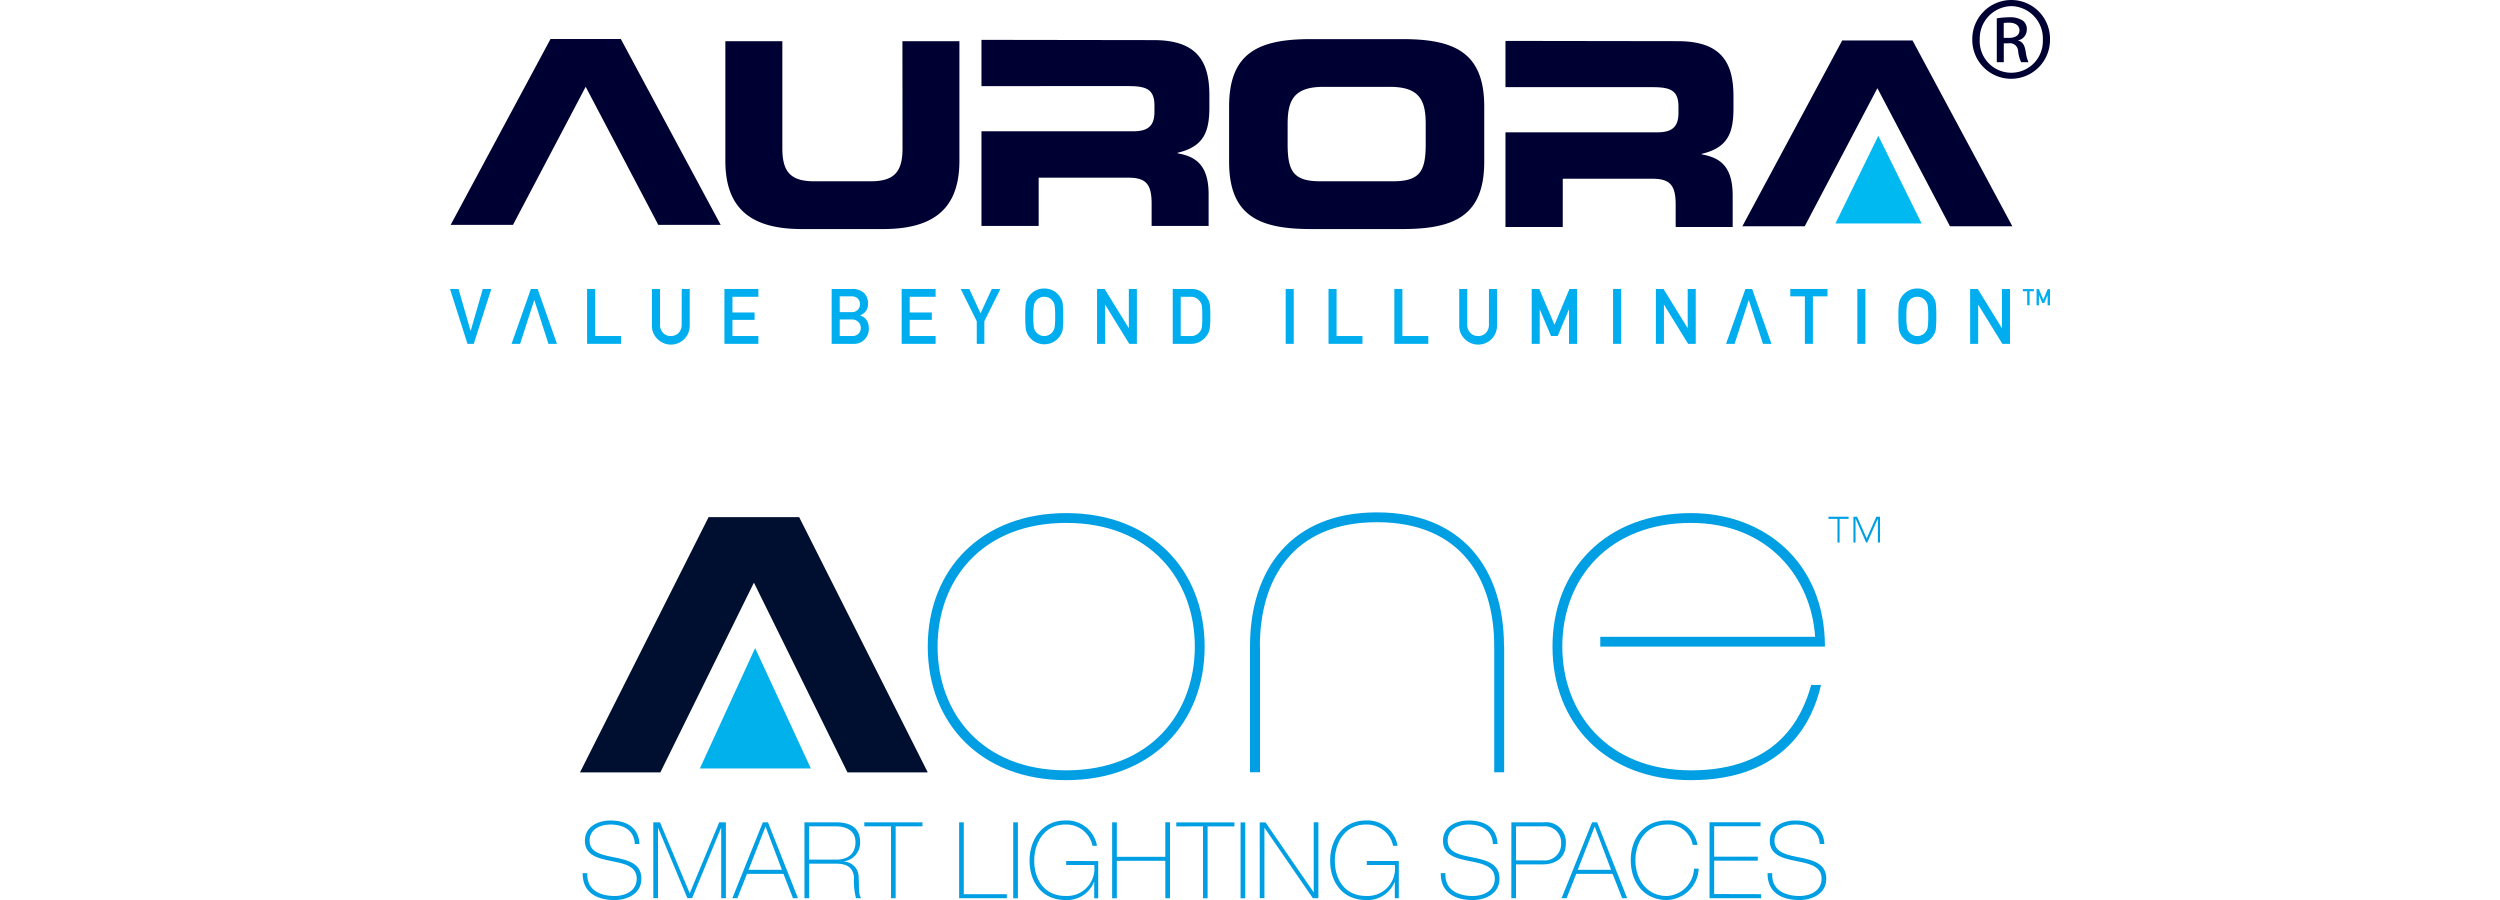 <?xml version="1.0" encoding="UTF-8"?> <svg xmlns="http://www.w3.org/2000/svg" width="250" height="90" viewBox="0 0 250 90"><defs><style>.a{fill:#000133;}.b{fill:#00b9f1;}.c{fill:#00aeef;}.d{fill:#000f2f;}.e{fill:#00b1eb;}.f{fill:#009fe3;}</style></defs><path class="a" d="M120.938,9.529V10.71c0,2.489-.564,3.951-3.183,4.568v.052c1.7.307,3.107,1.052,3.107,4.106v3.157h-5.7V20.36c0-1.95-.566-2.592-2.337-2.592h-8.957v4.825H98.146V13.128h15.191c1.542,0,2.107-.616,2.107-1.951v-.616c0-1.642-.823-1.951-2.619-1.951H98.146V3.985l17.225.026c4.388,0,5.567,2.181,5.567,5.518M55.052,3.9,45.066,22.486H51.3L58.567,8.678,65.83,22.486h6.238L62.083,3.9Zm35.2,10.943c0,2.361-.849,3.285-3.183,3.285H81.418c-2.336,0-3.183-.924-3.183-3.285V4.117h-5.7V16.079c0,4.618,2.386,6.826,7.622,6.826h8.163c5.235,0,7.621-2.208,7.621-6.826V4.117h-5.7ZM205,3.93a3.886,3.886,0,1,1-7.771,0,3.907,3.907,0,0,1,3.9-3.93h.017A3.876,3.876,0,0,1,205,3.93m-.714.016A3.233,3.233,0,0,0,201.136.611h-.017a3.239,3.239,0,0,0-3.144,3.319,3.158,3.158,0,1,0,6.306.016m-55.857,6.692V16.18c0,5.442-3.054,6.725-8.186,6.725H131.1c-5.135,0-8.189-1.283-8.189-6.725V10.638c0-5.443,3.054-6.727,8.189-6.727h9.137c5.132,0,8.186,1.284,8.186,6.727m-5.852,1.768c0-2.308-.565-3.72-3.568-3.72h-6.672c-3,0-3.568,1.412-3.568,3.72v2c0,2.7.566,3.721,3.258,3.721h7.29c2.695,0,3.26-1.026,3.26-3.721Zm41.65-8.36-9.985,18.583h6.236l7.267-13.81L195,22.629h6.236L191.254,4.046Zm18.347,1.088a3.691,3.691,0,0,0,.279,1.084h-.734a3.278,3.278,0,0,1-.3-1.119.822.822,0,0,0-.945-.769h-.489V6.218h-.7V1.834a7.713,7.713,0,0,1,1.239-.106,2.312,2.312,0,0,1,1.362.332,1.047,1.047,0,0,1,.4.908,1.09,1.09,0,0,1-.855,1.065v.035c.383.071.646.42.733,1.066m-.612-2.1c0-.384-.279-.768-1.066-.768a3.072,3.072,0,0,0-.506.036V3.79h.506c.577,0,1.066-.21,1.066-.752M167.772,4.117l-17.225-.026V8.716l5.775,0h8.906c1.8,0,2.619.308,2.619,1.951v.616c0,1.334-.565,1.949-2.105,1.949H150.547V22.7h5.729V17.875h8.955c1.772,0,2.336.641,2.336,2.592V22.7h5.7V19.542c0-3.053-1.41-3.8-3.1-4.105v-.052c2.617-.617,3.18-2.078,3.18-4.568V9.636c0-3.339-1.179-5.519-5.57-5.519"></path><polygon class="b" points="187.833 13.581 192.161 22.347 183.545 22.347 187.833 13.581"></polygon><polygon class="c" points="47.071 33.077 47.056 33.077 45.852 28.897 45 28.897 46.75 34.384 47.377 34.384 49.131 28.897 48.279 28.897 47.071 33.077"></polygon><polygon class="c" points="59.512 28.897 58.708 28.897 58.708 34.384 62.103 34.384 62.103 33.602 59.512 33.602 59.512 28.897"></polygon><path class="c" d="M68.166,32.437a1.172,1.172,0,0,1-.307.856,1.051,1.051,0,0,1-.778.308,1.03,1.03,0,0,1-.77-.308A1.155,1.155,0,0,1,66,32.437V28.9h-.805v3.63a1.8,1.8,0,0,0,.555,1.372,1.884,1.884,0,0,0,3.223-1.374V28.9h-.8Z"></path><polygon class="c" points="72.442 34.384 75.836 34.384 75.836 33.601 73.246 33.601 73.246 31.987 75.458 31.987 75.458 31.249 73.246 31.249 73.246 29.679 75.836 29.679 75.836 28.897 72.442 28.897 72.442 34.384"></polygon><path class="c" d="M86.02,31.561v-.015a1.7,1.7,0,0,0,.386-.252,1.041,1.041,0,0,0,.241-.278,1.293,1.293,0,0,0,.156-.648,1.448,1.448,0,0,0-.4-1.064,1.608,1.608,0,0,0-1.177-.407h-2.06v5.487h2.24a1.4,1.4,0,0,0,1.047-.433,1.526,1.526,0,0,0,.43-1.125,1.572,1.572,0,0,0-.208-.794,1.076,1.076,0,0,0-.658-.471m-2.046-1.927h1.164a.888.888,0,0,1,.649.224.8.8,0,0,1,.211.563.762.762,0,0,1-.211.552.817.817,0,0,1-.649.239H83.974Zm1.9,3.715a.836.836,0,0,1-.657.252H83.974V31.949h1.242a.845.845,0,0,1,.657,1.4"></path><polygon class="c" points="90.166 34.384 93.561 34.384 93.561 33.601 90.971 33.601 90.971 31.987 93.182 31.987 93.182 31.249 90.971 31.249 90.971 29.679 93.561 29.679 93.561 28.897 90.166 28.897 90.166 34.384"></polygon><polygon class="c" points="98.055 31.331 96.928 28.897 96.075 28.897 97.675 32.127 97.675 34.384 98.434 34.384 98.434 32.126 100.035 28.897 99.181 28.897 98.055 31.331"></polygon><path class="c" d="M106.086,29.838a1.823,1.823,0,0,0-1.661-.986,1.788,1.788,0,0,0-1.046.307,1.878,1.878,0,0,0-.619.675,1.544,1.544,0,0,0-.179.524,9.553,9.553,0,0,0-.055,1.282,9.527,9.527,0,0,0,.055,1.272,1.572,1.572,0,0,0,.073.294c.032.075.067.154.106.237a1.909,1.909,0,0,0,1.665.986,1.852,1.852,0,0,0,1.056-.316,1.782,1.782,0,0,0,.605-.67,1.294,1.294,0,0,0,.186-.531,11.078,11.078,0,0,0,.047-1.272,11.057,11.057,0,0,0-.047-1.279,1.282,1.282,0,0,0-.186-.523m-.626,2.9a.987.987,0,0,1-.216.464.891.891,0,0,1-.321.275.969.969,0,0,1-.5.124.918.918,0,0,1-.489-.124,1.031,1.031,0,0,1-.545-.739,6.754,6.754,0,0,1-.058-1.1,6.912,6.912,0,0,1,.058-1.105.923.923,0,0,1,.209-.456,1.02,1.02,0,0,1,.336-.283,1.079,1.079,0,0,1,.489-.117,1.141,1.141,0,0,1,.5.117.973.973,0,0,1,.321.283.985.985,0,0,1,.216.456,7.288,7.288,0,0,1,.055,1.105,7.122,7.122,0,0,1-.055,1.1"></path><polygon class="c" points="112.884 32.797 112.869 32.797 110.462 28.897 109.704 28.897 109.704 34.384 110.509 34.384 110.509 30.483 110.523 30.483 112.926 34.384 113.688 34.384 113.688 28.897 112.884 28.897 112.884 32.797"></polygon><path class="c" d="M120.751,29.823a1.776,1.776,0,0,0-1.619-.926h-1.859v5.487h1.8a1.8,1.8,0,0,0,1.01-.271,1.877,1.877,0,0,0,.649-.64q.087-.147.15-.282a1.384,1.384,0,0,0,.087-.316,8.282,8.282,0,0,0,.062-1.235,11.445,11.445,0,0,0-.04-1.17,1.679,1.679,0,0,0-.244-.647m-.553,2.851a.947.947,0,0,1-.172.449,1.082,1.082,0,0,1-.985.478h-.964V29.679h.964a1.06,1.06,0,0,1,.949.464.965.965,0,0,1,.208.5q.033.311.033,1.026a9.878,9.878,0,0,1-.033,1"></path><rect class="c" x="128.569" y="28.897" width="0.805" height="5.487"></rect><polygon class="c" points="133.657 28.897 132.852 28.897 132.852 34.384 136.247 34.384 136.247 33.602 133.657 33.602 133.657 28.897"></polygon><polygon class="c" points="140.239 28.897 139.435 28.897 139.435 34.384 142.83 34.384 142.83 33.602 140.239 33.602 140.239 28.897"></polygon><path class="c" d="M148.893,32.437a1.168,1.168,0,0,1-.307.856,1.052,1.052,0,0,1-.777.308,1.025,1.025,0,0,1-.77-.308,1.155,1.155,0,0,1-.315-.856V28.9h-.8v3.63a1.8,1.8,0,0,0,.554,1.372,1.885,1.885,0,0,0,3.224-1.374V28.9h-.805Z"></path><polygon class="c" points="155.451 32.473 153.927 28.897 153.169 28.897 153.169 34.384 153.974 34.384 153.974 30.962 153.988 30.962 155.1 33.597 155.771 33.597 156.883 30.962 156.902 30.962 156.902 34.384 157.706 34.384 157.706 28.897 156.945 28.897 155.451 32.473"></polygon><rect class="c" x="161.306" y="28.897" width="0.805" height="5.487"></rect><polygon class="c" points="168.77 32.797 168.755 32.797 166.348 28.897 165.59 28.897 165.59 34.384 166.394 34.384 166.394 30.483 166.409 30.483 168.812 34.384 169.574 34.384 169.574 28.897 168.77 28.897 168.77 32.797"></polygon><polygon class="c" points="179.03 29.634 180.486 29.634 180.486 34.384 181.291 34.384 181.291 29.634 182.749 29.634 182.749 28.897 179.03 28.897 179.03 29.634"></polygon><rect class="c" x="185.734" y="28.897" width="0.805" height="5.487"></rect><path class="c" d="M193.4,29.838a1.823,1.823,0,0,0-1.661-.986,1.788,1.788,0,0,0-1.046.307,1.878,1.878,0,0,0-.619.675,1.566,1.566,0,0,0-.179.524,9.61,9.61,0,0,0-.054,1.282,9.583,9.583,0,0,0,.054,1.272,1.572,1.572,0,0,0,.073.294c.032.075.067.154.106.237a1.909,1.909,0,0,0,1.664.986,1.853,1.853,0,0,0,1.057-.316,1.774,1.774,0,0,0,.6-.67,1.308,1.308,0,0,0,.186-.531,11.078,11.078,0,0,0,.047-1.272,11.057,11.057,0,0,0-.047-1.279,1.282,1.282,0,0,0-.186-.523m-.626,2.9a.977.977,0,0,1-.216.464.891.891,0,0,1-.321.275.969.969,0,0,1-.5.124.921.921,0,0,1-.489-.124.956.956,0,0,1-.337-.275.943.943,0,0,1-.208-.464,6.754,6.754,0,0,1-.058-1.1,6.912,6.912,0,0,1,.058-1.105.939.939,0,0,1,.208-.456,1.045,1.045,0,0,1,.337-.283,1.082,1.082,0,0,1,.489-.117,1.141,1.141,0,0,1,.5.117,1.157,1.157,0,0,1,.537.739,7.33,7.33,0,0,1,.054,1.105,7.164,7.164,0,0,1-.054,1.1"></path><polygon class="c" points="200.194 28.897 200.194 32.798 200.179 32.798 197.772 28.897 197.014 28.897 197.014 34.384 197.819 34.384 197.819 30.483 197.833 30.483 200.236 34.384 200.999 34.384 200.999 28.897 200.194 28.897"></polygon><polygon class="c" points="53.089 28.897 51.157 34.384 52.01 34.384 53.421 30.019 53.436 30.019 54.846 34.384 55.695 34.384 53.764 28.897 53.089 28.897"></polygon><polygon class="c" points="174.539 28.897 172.607 34.384 173.46 34.384 174.87 30.019 174.885 30.019 176.296 34.384 177.145 34.384 175.213 28.897 174.539 28.897"></polygon><polygon class="c" points="204.331 29.965 203.88 28.905 203.655 28.905 203.655 30.532 203.893 30.532 203.893 29.517 203.897 29.517 204.227 30.298 204.426 30.298 204.756 29.517 204.761 29.517 204.761 30.532 205 30.532 205 28.905 204.774 28.905 204.331 29.965"></polygon><polygon class="c" points="202.287 29.123 202.719 29.123 202.719 30.531 202.957 30.531 202.957 29.123 203.389 29.123 203.389 28.905 202.287 28.905 202.287 29.123"></polygon><polygon class="d" points="70.859 51.712 58 77.238 66.035 77.238 75.392 58.265 84.746 77.238 92.776 77.238 79.916 51.712 70.859 51.712"></polygon><polygon class="e" points="69.986 76.848 81.087 76.848 75.513 64.809 69.986 76.848"></polygon><path class="f" d="M182.847,51.672v.213h.9v2.37h.212v-2.37h.9v-.213Zm4.788,0-.965,2.169-.965-2.169h-.363v2.583h.212v-2.37h.013l1.046,2.37h.113l1.048-2.37h.011v2.37H188V51.672ZM106.62,51.31c8.542,0,13.844,5.7,13.844,13.352s-5.3,13.353-13.844,13.353-13.844-5.7-13.844-13.353,5.3-13.352,13.844-13.352m0,25.724c8.443,0,12.861-5.744,12.861-12.372s-4.418-12.371-12.861-12.371S93.758,58.036,93.758,64.662s4.418,12.372,12.862,12.372m62.473,0c8.737,0,11.143-5.352,12.027-8.542h.982c-.786,3.535-3.536,9.523-13.009,9.523-8.543,0-13.844-5.7-13.844-13.353s5.3-13.352,13.844-13.352c7.314,0,13.4,4.909,13.4,13.352H160.027V63.68h21.485c-.392-5.939-4.712-11.389-12.419-11.389-8.1,0-12.862,5.458-12.862,12.371,0,6.537,4.417,12.372,12.862,12.372M150.415,64.628v12.6h-.993v-12.6c0-6.646-3.25-12.407-11.718-12.407s-11.716,5.761-11.716,12.407H126v12.6h-1v-12.6c0-7.681,4.136-13.391,12.7-13.391s12.7,5.71,12.7,13.391Z"></path><path class="f" d="M63.478,84.4c-.053-1.3-1.031-1.945-2.435-1.945-.86,0-2.083.361-2.083,1.616,0,1.222,1.3,1.424,2.583,1.69s2.594.595,2.594,2.105c0,1.574-1.509,2.137-2.668,2.137-1.775,0-3.222-.734-3.2-2.69h.467c-.095,1.659,1.234,2.285,2.733,2.285.914,0,2.2-.414,2.2-1.732,0-1.287-1.3-1.51-2.594-1.775s-2.584-.575-2.584-2.02,1.351-2.02,2.551-2.02c1.585,0,2.829.681,2.9,2.349Zm1.849-2.168H66L68.964,89.3h.021l2.934-7.068h.669v7.59h-.467V82.8H72.1l-2.892,7.016h-.467L65.816,82.8H65.8v7.016h-.468Zm11.471,0,3,7.59h-.5l-.956-2.435H74.7l-.967,2.435h-.5l3.051-7.59Zm1.393,4.751-1.627-4.3h-.021l-1.69,4.3Zm2.253-4.751h3.168c1.329,0,2.4.488,2.4,1.955a1.871,1.871,0,0,1-1.626,1.946v.021a1.541,1.541,0,0,1,1.477,1.627c.074.786-.053,1.637.256,2.041H85.6a6.916,6.916,0,0,1-.2-2.126c-.095-.733-.457-1.329-1.786-1.329h-2.7v3.455h-.468Zm3.168,3.731c1.106,0,1.935-.521,1.935-1.744,0-1.148-.914-1.583-1.935-1.583h-2.7V85.96Zm2.817-3.327v-.4h5.815v.4H89.566v7.186H89.1V82.633Zm9.483-.4h.468v7.186h4.305v.4H95.912Zm5.41,0h.468v7.59h-.468Zm8.5,3.869v3.721h-.4V88.2H109.4a2.9,2.9,0,0,1-2.871,1.8c-2.3,0-3.572-1.754-3.572-3.934,0-2.147,1.3-4.018,3.583-4.018a3.049,3.049,0,0,1,3.157,2.53h-.447a2.674,2.674,0,0,0-2.7-2.126c-2.053,0-3.126,1.722-3.126,3.614,0,1.935,1.041,3.529,3.126,3.529a2.74,2.74,0,0,0,2.87-3.094h-2.8v-.4Zm1.86-.021v3.742h-.468v-7.59h.468v3.444h4.848V82.229H117v7.59h-.468V86.077Zm5.944-3.444v-.4h5.815v.4h-2.68v7.186H120.3V82.633Zm6.43-.4h.468v7.59h-.468Zm1.914,0h.585l4.795,6.963h.021V82.229h.467v7.59h-.553L126.464,82.8h-.021v7.016h-.468ZM139.88,86.1v3.721h-.4V88.2h-.021a2.9,2.9,0,0,1-2.871,1.8c-2.3,0-3.572-1.754-3.572-3.934,0-2.147,1.3-4.018,3.584-4.018a3.049,3.049,0,0,1,3.156,2.53h-.447a2.674,2.674,0,0,0-2.7-2.126c-2.051,0-3.124,1.722-3.124,3.614,0,1.935,1.041,3.529,3.124,3.529a2.74,2.74,0,0,0,2.871-3.094h-2.8v-.4Zm9.408-1.7c-.054-1.3-1.031-1.945-2.434-1.945-.862,0-2.084.361-2.084,1.616,0,1.222,1.3,1.424,2.583,1.69s2.595.595,2.595,2.105c0,1.574-1.511,2.137-2.67,2.137-1.775,0-3.22-.734-3.2-2.69h.467c-.095,1.659,1.233,2.285,2.732,2.285.915,0,2.2-.414,2.2-1.732,0-1.287-1.3-1.51-2.594-1.775s-2.582-.575-2.582-2.02,1.349-2.02,2.551-2.02c1.583,0,2.827.681,2.9,2.349Zm1.85-2.168h3.231a1.977,1.977,0,0,1,2.212,2.125c0,1.329-.872,2.085-2.382,2.085H151.6v3.38h-.467Zm.467,3.805h2.669a1.643,1.643,0,0,0,1.839-1.689,1.619,1.619,0,0,0-1.775-1.712H151.6Zm8.111-3.805,3,7.59h-.5l-.957-2.435h-3.636l-.967,2.435h-.5l3.051-7.59Zm1.393,4.751-1.627-4.3h-.021l-1.69,4.3Zm8.165-2.487a2.489,2.489,0,0,0-2.584-2.041c-1.988,0-3.147,1.626-3.147,3.572S164.7,89.6,166.69,89.6a2.859,2.859,0,0,0,2.711-2.732h.468A3.279,3.279,0,0,1,166.69,90c-2.274,0-3.615-1.754-3.615-3.976s1.341-3.976,3.615-3.976a2.893,2.893,0,0,1,3.052,2.445Zm6.835,4.922v.4h-5.156v-7.59h5.1v.4h-4.635v3.04h4.358v.4h-4.358v3.338Zm5.857-5.018c-.053-1.3-1.03-1.945-2.434-1.945-.861,0-2.083.361-2.083,1.616,0,1.222,1.3,1.424,2.583,1.69s2.594.595,2.594,2.105c0,1.574-1.51,2.137-2.669,2.137-1.775,0-3.221-.734-3.2-2.69h.467c-.1,1.659,1.233,2.285,2.732,2.285.914,0,2.2-.414,2.2-1.732,0-1.287-1.3-1.51-2.593-1.775s-2.583-.575-2.583-2.02,1.35-2.02,2.551-2.02c1.584,0,2.828.681,2.9,2.349Z"></path></svg> 